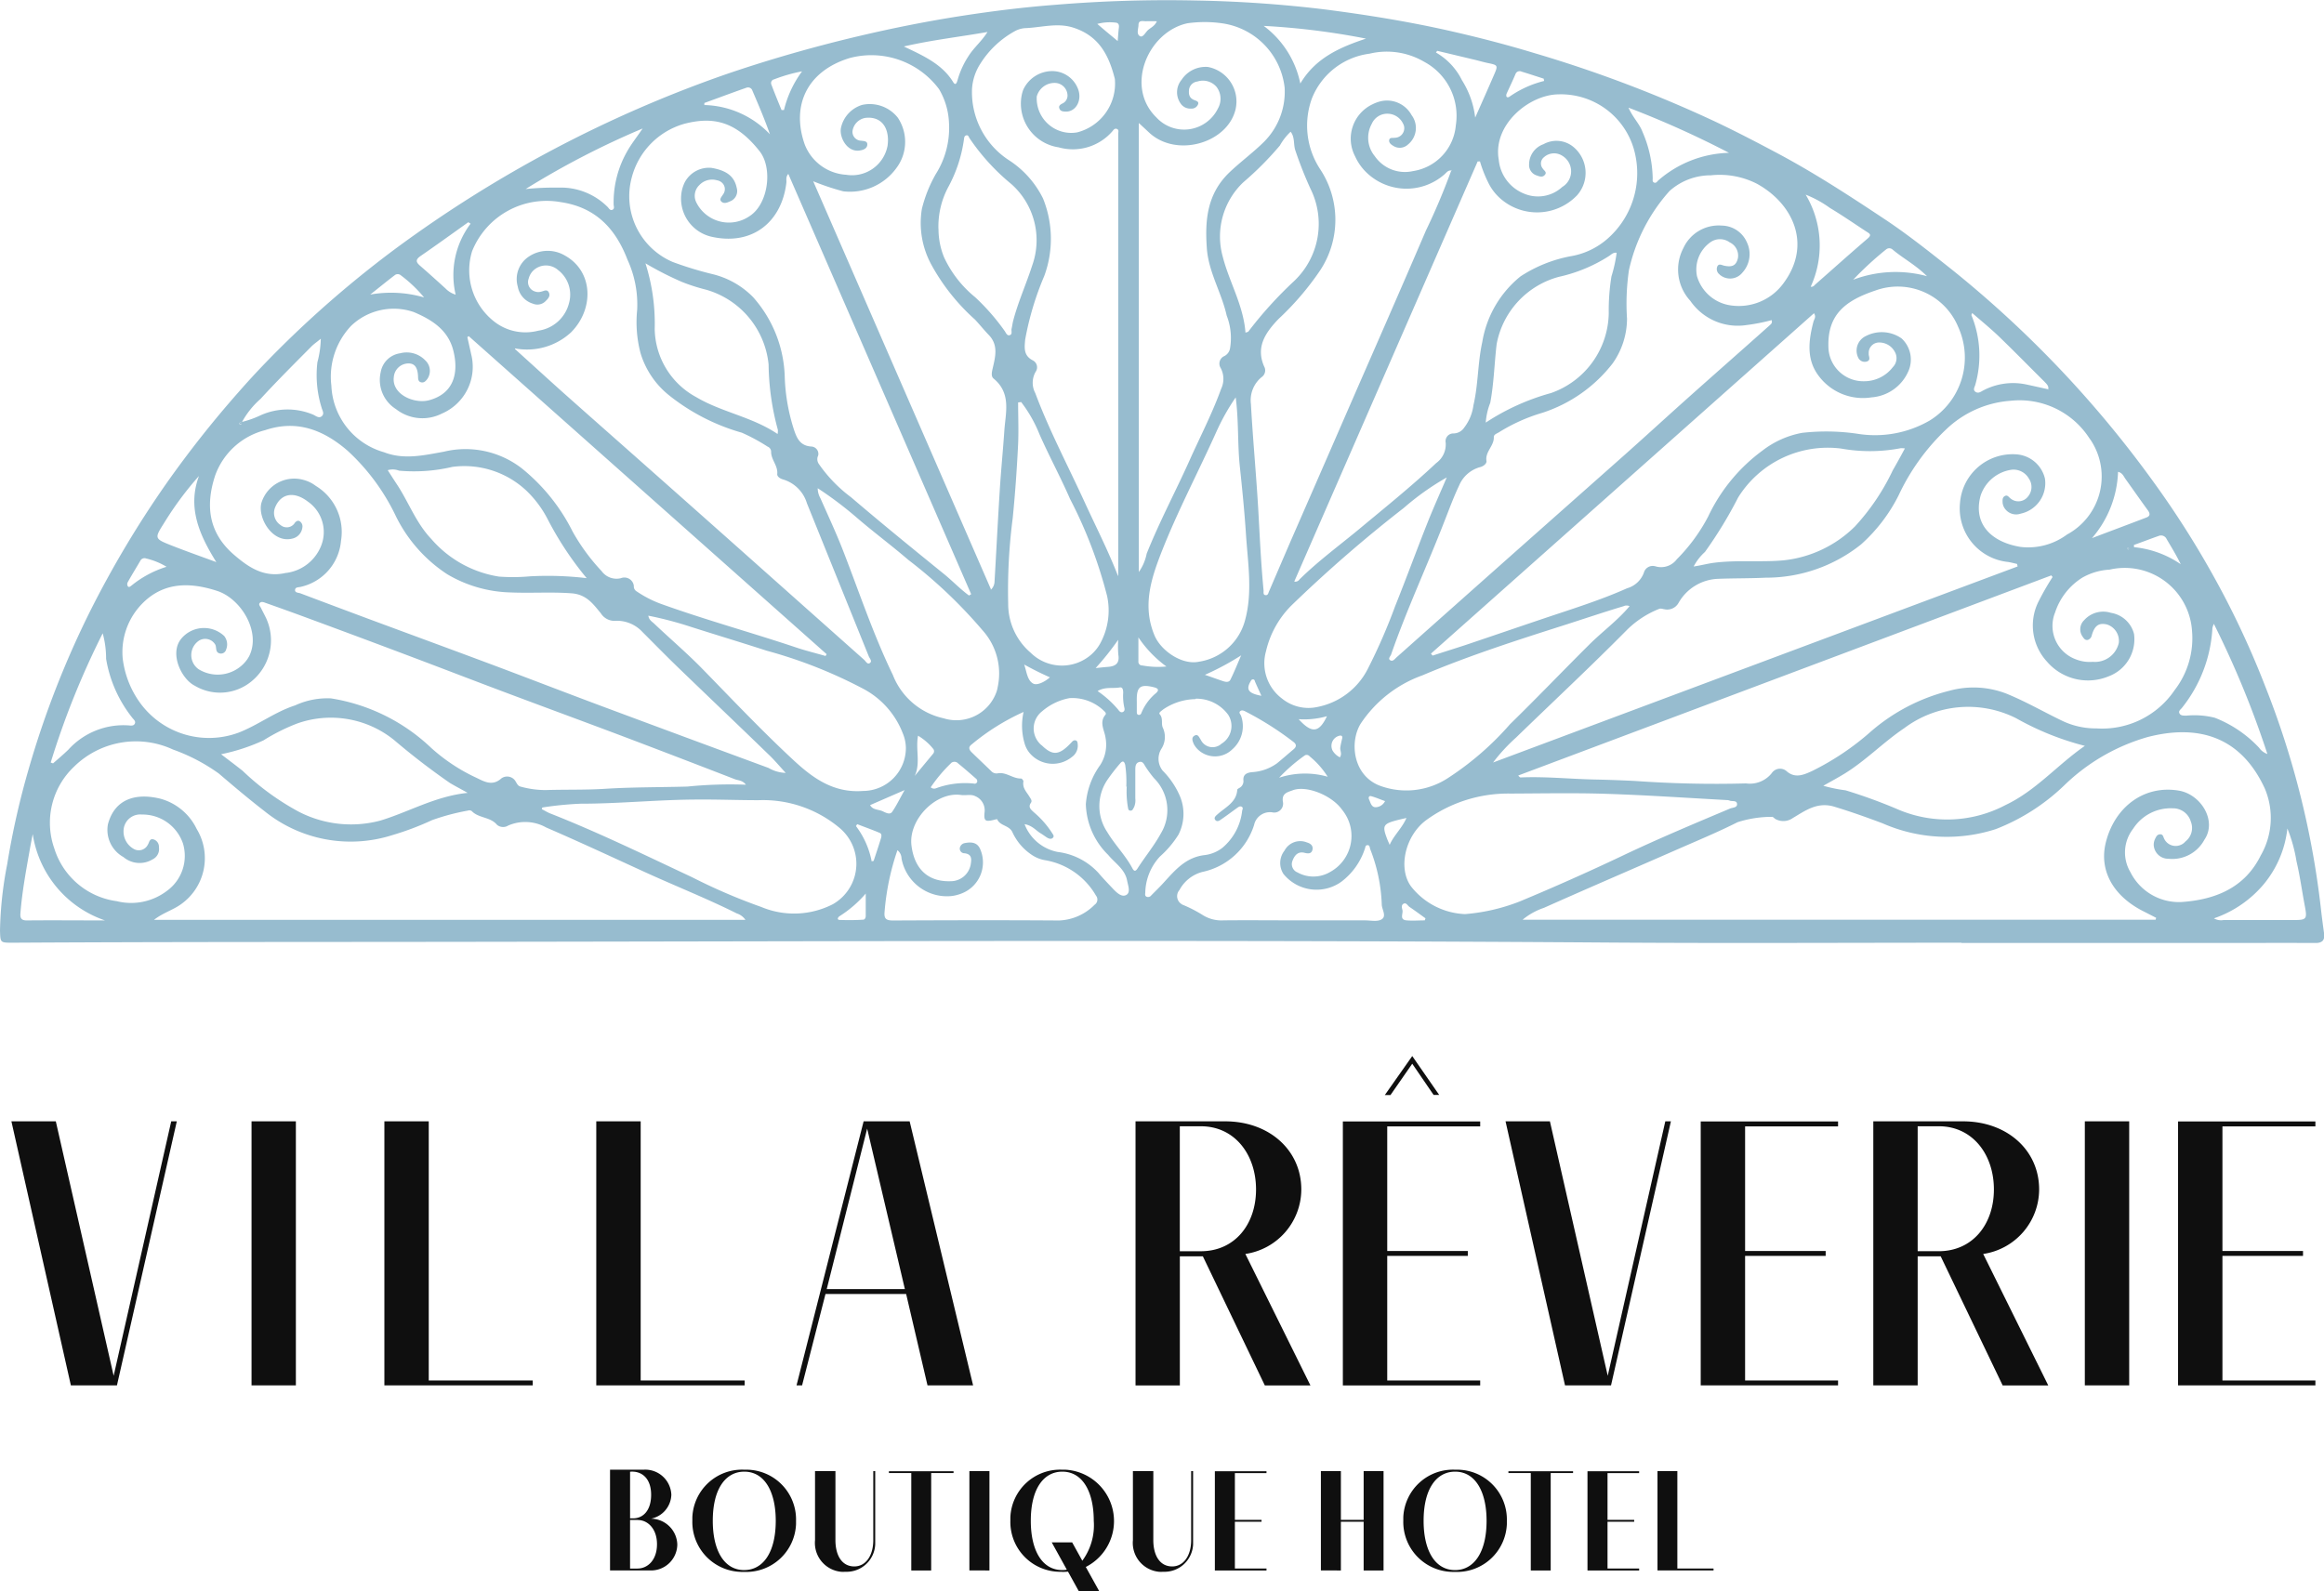 <svg xmlns="http://www.w3.org/2000/svg" xmlns:xlink="http://www.w3.org/1999/xlink" width="240" height="164.392" viewBox="0 0 240 164.392"><defs><clipPath id="clip-path"><rect id="Rettangolo_6229" data-name="Rettangolo 6229" width="240" height="97.41" transform="translate(0 0)" fill="none"></rect></clipPath></defs><g id="logo_grande_header" data-name="logo grande header" transform="translate(-203.595 -2675.166)"><g id="Raggruppa_16428" data-name="Raggruppa 16428" transform="translate(0 20)"><g id="Raggruppa_3" data-name="Raggruppa 3" transform="translate(203.595 2655.166)" clip-path="url(#clip-path)"><path id="Tracciato_75635" data-name="Tracciato 75635" d="M211.875,105.708c-11.957,0-23.928.067-35.886-.013-39-.282-78-.134-117-.081-16.116.027-32.246,0-48.362.094-1.293,0-1.265,0-1.307-1.236a38.9,38.9,0,0,1,.745-6.877,82.862,82.862,0,0,1,2.248-9.94A96.285,96.285,0,0,1,18.608,71.5a106.016,106.016,0,0,1,7.854-13.177,109.839,109.839,0,0,1,7.5-9.5c1.77-2.028,3.653-3.962,5.592-5.83a110.624,110.624,0,0,1,10.693-9.04A128.7,128.7,0,0,1,84.182,16.035c3.99-1.37,8.037-2.552,12.14-3.573,4.131-1.021,8.29-1.88,12.491-2.525,3.147-.484,6.309-.873,9.484-1.115a139.772,139.772,0,0,1,14.627-.443,128.607,128.607,0,0,1,13.264.927c4.173.537,8.3,1.2,12.407,2.109,3.063.685,6.112,1.464,9.119,2.377a132.666,132.666,0,0,1,18.814,7.132c2.29,1.088,4.524,2.257,6.758,3.452,3.7,2,7.194,4.285,10.679,6.6,2.445,1.625,4.721,3.452,7.011,5.265a112.7,112.7,0,0,1,20.64,21.733A95.749,95.749,0,0,1,238,68a90.986,90.986,0,0,1,5.269,11.27,89.551,89.551,0,0,1,5.719,22.808c.1.887.211,1.76.337,2.646.1.752-.183,1.034-1.012,1.021-3.316-.04-6.632,0-9.962,0H211.889Zm8.978-57.154a.188.188,0,0,0,.028.054h.042l-.084-.054c.084-.363-.169-.564-.379-.792-1.574-1.558-3.119-3.143-4.721-4.688-.871-.833-1.813-1.6-2.754-2.418-.042.148-.1.215-.07.242a10.994,10.994,0,0,1,.407,7.132c-.056.255-.3.551,0,.766s.562-.013.8-.134a6.6,6.6,0,0,1,4.468-.618c.759.161,1.518.336,2.276.5M34.3,51.912a9.918,9.918,0,0,0,1.925-.685,6.791,6.791,0,0,1,5.466-.054c.267.134.59.4.871.134s.042-.578-.028-.86a11.319,11.319,0,0,1-.436-4.7,10.168,10.168,0,0,0,.351-2.431c-.393.336-.731.551-1,.833-1.756,1.773-3.527,3.533-5.213,5.373A8.849,8.849,0,0,0,34.3,51.939c-.112,0-.239,0-.267.148a.166.166,0,0,0,.1.094c.141-.027.155-.134.155-.242m124.9-26c-.351-.04-.506.242-.717.416A5.942,5.942,0,0,1,150.291,26a5.432,5.432,0,0,1-1.026-1.518,3.93,3.93,0,0,1,1.8-5.386,4.051,4.051,0,0,1,.8-.3,2.891,2.891,0,0,1,3.232,1.424,2.2,2.2,0,0,1-.379,3.036,1.234,1.234,0,0,1-1.517.134c-.211-.121-.464-.309-.422-.591.056-.309.351-.2.576-.242a.989.989,0,0,0,.984-1.021.959.959,0,0,0-.126-.443,1.79,1.79,0,0,0-1.588-1.021,1.739,1.739,0,0,0-1.644,1.048,2.983,2.983,0,0,0,.309,3.331A3.78,3.78,0,0,0,155.237,26a5.234,5.234,0,0,0,4.426-4.728,6.327,6.327,0,0,0-3.274-6.568,7.631,7.631,0,0,0-5.634-.833,7.421,7.421,0,0,0-5.943,4.594,8.2,8.2,0,0,0,.829,7.321,9.475,9.475,0,0,1,.014,10.464,29.255,29.255,0,0,1-4.3,5.024c-1.405,1.464-2.4,2.969-1.433,5.024a.833.833,0,0,1-.309.981,3.081,3.081,0,0,0-1.11,2.78c.2,3.64.548,7.28.759,10.92.155,2.78.281,5.561.548,8.341.014.175-.07.457.2.484s.281-.215.365-.39c.731-1.706,1.461-3.4,2.192-5.1q2.951-6.75,5.887-13.5c2.712-6.219,5.452-12.438,8.121-18.671a66.812,66.812,0,0,0,2.613-6.192.074.074,0,0,0,.056-.027v-.054l-.07.081m72.755,77.383.056-.2c-.478-.242-.969-.5-1.447-.739-3.077-1.612-4.468-4.245-3.737-7.092.927-3.64,3.962-5.91,7.531-5.306,2.29.39,3.962,3.13,2.642,5.064a3.767,3.767,0,0,1-3.723,1.975,1.5,1.5,0,0,1-1.517-1.451,1.444,1.444,0,0,1,.155-.631c.1-.188.183-.416.478-.443.337-.027.337.242.436.43a1.312,1.312,0,0,0,1.7.672,1.233,1.233,0,0,0,.506-.363,1.765,1.765,0,0,0,.562-2.042,1.911,1.911,0,0,0-1.869-1.384,4.617,4.617,0,0,0-4.1,2.122,3.98,3.98,0,0,0-.281,4.459,5.6,5.6,0,0,0,5.283,3.1c3.513-.242,6.534-1.478,8.178-4.8a7.775,7.775,0,0,0,.422-6.931c-2.361-5.118-6.562-6.73-12.07-5.319a20.408,20.408,0,0,0-8.641,5,21.262,21.262,0,0,1-7.053,4.513,16.443,16.443,0,0,1-11.7-.591c-1.644-.618-3.3-1.209-4.988-1.719-1.756-.537-3.007.416-4.285,1.169a1.694,1.694,0,0,1-1.742.134c-.155-.067-.3-.282-.422-.255a11.663,11.663,0,0,0-3.541.551c-1.967.994-4.033,1.854-6.056,2.74-4.651,2.042-9.316,4.043-13.952,6.112a6.833,6.833,0,0,0-2.192,1.222h65.364ZM86.3,103.344a1.714,1.714,0,0,0-.885-.658c-3.147-1.572-6.421-2.861-9.611-4.325-3.344-1.531-6.688-3.089-10.074-4.553a4.411,4.411,0,0,0-3.934-.2.985.985,0,0,1-1.152-.081c-.688-.833-1.911-.672-2.613-1.424a.465.465,0,0,0-.407-.04,23.17,23.17,0,0,0-3.681.981A29.807,29.807,0,0,1,49.814,94.6a14.146,14.146,0,0,1-13.166-2.472c-1.616-1.249-3.175-2.566-4.735-3.9a19.1,19.1,0,0,0-4.721-2.472,9.1,9.1,0,0,0-10.229,1.773,7.973,7.973,0,0,0-2.037,8.435,7.844,7.844,0,0,0,6.449,5.453,6.1,6.1,0,0,0,5.143-1.034,4.464,4.464,0,0,0,1.7-4.916,4.413,4.413,0,0,0-4.257-3,1.72,1.72,0,0,0-1.841,1.33,2.064,2.064,0,0,0,1,2.216,1.04,1.04,0,0,0,1.405-.322c.028-.04.042-.081.07-.121.155-.242.155-.672.618-.524a.8.8,0,0,1,.52.806,1.176,1.176,0,0,1-.66,1.249,2.586,2.586,0,0,1-3.007-.242,3.206,3.206,0,0,1-1.6-3.385c.717-2.7,2.979-3.237,5.4-2.646a5.868,5.868,0,0,1,3.766,3.13,5.826,5.826,0,0,1-1.7,7.831c-.815.564-1.8.846-2.712,1.558H86.318Zm135.013-35.38-.155-.2L166.112,88.434c.126.175.211.215.281.2,2.529-.107,5.058.161,7.573.215,1.391.027,2.782.081,4.173.148,3.822.269,7.658.363,11.493.255a2.884,2.884,0,0,0,2.656-1.061,1.035,1.035,0,0,1,1.391-.309c.028.013.056.04.084.054.9.846,1.813.43,2.627.067a27.447,27.447,0,0,0,6.182-4.151,19.58,19.58,0,0,1,8.037-4.164,9.4,9.4,0,0,1,5.859.269c2,.806,3.822,1.867,5.747,2.794a8.013,8.013,0,0,0,3.611.819,9.028,9.028,0,0,0,8.065-3.949,8.769,8.769,0,0,0,1.8-6.125,6.962,6.962,0,0,0-8.515-6.327,6.4,6.4,0,0,0-2.8.819,6.692,6.692,0,0,0-2.824,3.6,3.683,3.683,0,0,0,2.15,4.849,3.852,3.852,0,0,0,1.742.255,2.522,2.522,0,0,0,2.684-1.948,1.778,1.778,0,0,0-1.208-1.907c-.843-.2-1.279.094-1.574,1.088a.63.63,0,0,1-.407.5c-.281.067-.422-.148-.548-.336a1.3,1.3,0,0,1,.155-1.692,2.635,2.635,0,0,1,2.768-.766,2.935,2.935,0,0,1,2.389,2.189,4.084,4.084,0,0,1-2.613,4.365,5.576,5.576,0,0,1-6.393-1.531,5.5,5.5,0,0,1-.871-6.165,27.385,27.385,0,0,1,1.461-2.552m-3.611-1.115-.056-.242c-.3-.067-.6-.148-.9-.2a5.561,5.561,0,0,1-4.988-6.112,5.446,5.446,0,0,1,5.789-5.01h0a3.254,3.254,0,0,1,2.979,2.5,3.214,3.214,0,0,1-2.5,3.627,1.427,1.427,0,0,1-1.8-.819,2.072,2.072,0,0,1-.07-.282c0-.242-.056-.537.2-.7.309-.2.45.134.646.255a1.248,1.248,0,0,0,1.714-.148c.014-.027.042-.04.056-.067a1.537,1.537,0,0,0,.084-1.881,1.823,1.823,0,0,0-1.728-.9,3.954,3.954,0,0,0-3.246,2.686c-.8,2.942,1.124,4.8,4.117,5.292a6.719,6.719,0,0,0,4.805-1.276,6.811,6.811,0,0,0,2.6-9.523,4.385,4.385,0,0,0-.281-.416,8.582,8.582,0,0,0-8.121-3.882,10.714,10.714,0,0,0-6.7,2.982,22.408,22.408,0,0,0-4.876,6.77,17.047,17.047,0,0,1-3.892,5.091A15.7,15.7,0,0,1,191.656,68c-1.658.081-3.3.054-4.96.121a4.9,4.9,0,0,0-4.033,2.485,1.34,1.34,0,0,1-1.447.658c-.2-.027-.393-.121-.59-.027a9.939,9.939,0,0,0-3.232,2.1c-3.752,3.8-7.672,7.455-11.508,11.176a18.321,18.321,0,0,0-2.375,2.579l54.179-20.256M90.5,88.206c-.688-.739-1.236-1.41-1.869-2-3.091-3-6.21-5.964-9.3-8.946-1.251-1.209-2.459-2.445-3.681-3.667a3.591,3.591,0,0,0-2.67-1.142,1.67,1.67,0,0,1-1.616-.779c-.773-.927-1.461-1.934-2.993-2.055-2.136-.161-4.243,0-6.365-.094A13.443,13.443,0,0,1,55.5,67.641a15.131,15.131,0,0,1-5.4-6.206,22.022,22.022,0,0,0-4.89-6.555c-2.473-2.136-5.227-3.224-8.5-2.122a7.409,7.409,0,0,0-5.171,4.688c-1.04,3.157-.66,5.977,2,8.234,1.447,1.236,3.035,2.337,5.241,1.84a4.492,4.492,0,0,0,3.7-2.807,3.834,3.834,0,0,0-1.377-4.58c-1.475-1.128-2.824-.792-3.386.645a1.5,1.5,0,0,0,.576,1.786.986.986,0,0,0,1.349-.067.6.6,0,0,0,.112-.148c.126-.161.323-.309.52-.175a.635.635,0,0,1,.267.672,1.326,1.326,0,0,1-1.026,1.115c-2.051.524-3.611-2.136-3.2-3.68a3.542,3.542,0,0,1,4.314-2.391,3.657,3.657,0,0,1,1.307.631,5.566,5.566,0,0,1,2.6,5.668,5.341,5.341,0,0,1-4.145,4.755c-.225.067-.6,0-.6.349,0,.269.351.255.548.322,2.346.887,4.707,1.773,7.053,2.646,4.271,1.585,8.557,3.157,12.828,4.755,3.976,1.491,7.925,3.022,11.9,4.5Q80.4,84.6,88.692,87.655a3.7,3.7,0,0,0,1.8.51M192.274,41.395a18.882,18.882,0,0,1-2.6.51,5.942,5.942,0,0,1-5.8-2.512,4.761,4.761,0,0,1-.717-5.427,4.007,4.007,0,0,1,3.976-2.337,2.869,2.869,0,0,1,2.585,1.719,2.824,2.824,0,0,1-.464,3.143,1.626,1.626,0,0,1-2.22.3.725.725,0,0,1-.155-.134.683.683,0,0,1-.2-.833c.169-.3.45-.107.7-.054.857.188,1.251-.04,1.419-.792a1.514,1.514,0,0,0-.843-1.612,1.705,1.705,0,0,0-2.023,0,3.45,3.45,0,0,0-1.363,3.492,4.245,4.245,0,0,0,3.218,2.969,5.71,5.71,0,0,0,5.8-2.364c2.838-3.936.885-8.126-2.852-10.168a8.464,8.464,0,0,0-4.735-.86,6.351,6.351,0,0,0-4.271,1.625,18.117,18.117,0,0,0-4.187,8.167,23.869,23.869,0,0,0-.2,5.01,8.014,8.014,0,0,1-1.489,4.634,15.037,15.037,0,0,1-7.264,5.1,18.044,18.044,0,0,0-4.482,2.015c-.211.134-.534.215-.52.51.028.9-.913,1.491-.759,2.445.042.282-.323.551-.632.631a3.288,3.288,0,0,0-2.192,1.907c-.576,1.209-1.04,2.485-1.532,3.734-1.784,4.594-3.878,9.08-5.494,13.728-.07.188-.351.43-.084.591s.464-.134.646-.3q6.133-5.46,12.266-10.907L177,55.4c2.192-1.948,4.356-3.936,6.534-5.883,2.824-2.525,5.676-5.024,8.5-7.549.126-.134.337-.228.253-.537M86.388,89.442c-.351-.524-.815-.484-1.166-.618Q79.763,86.708,74.3,84.633c-4.047-1.531-8.107-3.022-12.154-4.54-3.274-1.222-6.534-2.485-9.807-3.721Q46.632,74.216,40.892,72.1c-1.377-.51-2.768-1.007-4.159-1.5-.183-.067-.407-.161-.576,0s.028.363.112.524c.169.349.365.7.534,1.061a5.465,5.465,0,0,1-1.532,6.541,5.106,5.106,0,0,1-5.845.43c-1.363-.685-2.642-3.318-1.391-4.849a3.048,3.048,0,0,1,4.145-.524c.1.067.183.148.281.228a1.392,1.392,0,0,1,.211,1.41.55.55,0,0,1-.59.416c-.576-.081-.365-.618-.534-.927a1.212,1.212,0,0,0-1.616-.443.044.044,0,0,0-.028.013A1.8,1.8,0,0,0,29.4,77.03a1.844,1.844,0,0,0,.436.43A3.746,3.746,0,0,0,34.878,76.4l.169-.282c1.265-2.512-.843-5.964-3.316-6.756-2.979-.967-5.831-.913-8.079,1.706a7.151,7.151,0,0,0-1.658,5.292,9.8,9.8,0,0,0,1.742,4.5A8.793,8.793,0,0,0,33.979,84c2.023-.792,3.737-2.136,5.817-2.807a7.936,7.936,0,0,1,3.7-.725,19.4,19.4,0,0,1,10.355,5.118A18.639,18.639,0,0,0,58.5,88.663c.745.349,1.644.94,2.6.067a1.019,1.019,0,0,1,1.391.2.992.992,0,0,1,.1.161c.141.215.211.43.52.5a9.7,9.7,0,0,0,2.557.349c2.065-.067,4.117,0,6.182-.134,2.81-.175,5.634-.148,8.459-.228a44.2,44.2,0,0,1,6.112-.188m70.675-13.54.169.2c1.11-.363,2.234-.712,3.344-1.075,2.712-.913,5.41-1.84,8.121-2.754,2.908-.981,5.831-1.88,8.627-3.13a2.6,2.6,0,0,0,1.728-1.612.943.943,0,0,1,1.166-.658.27.27,0,0,1,.1.027,2.033,2.033,0,0,0,2.136-.752,18.179,18.179,0,0,0,3.246-4.433,17.927,17.927,0,0,1,5.62-6.81,9.516,9.516,0,0,1,4.061-1.813,22.134,22.134,0,0,1,5.733.094,11.27,11.27,0,0,0,7.433-1.357,7.631,7.631,0,0,0,2.965-9.671,6.755,6.755,0,0,0-8.543-3.774c-3.077,1.034-4.96,2.458-4.862,5.816a3.606,3.606,0,0,0,3.653,3.56,3.732,3.732,0,0,0,3.007-1.464,1.315,1.315,0,0,0,.2-1.572,1.815,1.815,0,0,0-1.616-.967,1.069,1.069,0,0,0-1.082,1.088v.148c.028.255.211.591-.183.725a.734.734,0,0,1-.885-.363,1.66,1.66,0,0,1,.787-2.27h0a3.56,3.56,0,0,1,3.681.255,2.981,2.981,0,0,1,.66,3.465,4.507,4.507,0,0,1-3.766,2.619,5.7,5.7,0,0,1-5.438-2.189c-1.321-1.719-1.068-3.68-.562-5.628.07-.255.309-.484.056-.873L157.105,75.835M62.5,44.377c1.6,1.451,3.19,2.9,4.791,4.339,2.487,2.216,4.988,4.419,7.489,6.635q5.691,5.037,11.381,10.1,6.2,5.521,12.393,11.028c.183.161.337.524.6.336s-.014-.457-.112-.685q-3.2-7.918-6.393-15.823a3.667,3.667,0,0,0-2.473-2.458c-.3-.081-.618-.3-.59-.564.084-.86-.646-1.478-.632-2.3a.569.569,0,0,0-.365-.524,19.234,19.234,0,0,0-2.656-1.437A21.377,21.377,0,0,1,78.463,49.2a8.831,8.831,0,0,1-2.993-4.392,12.558,12.558,0,0,1-.351-4.459,11.073,11.073,0,0,0-1-5.2c-1.222-3.2-3.288-5.427-6.927-5.95a8.29,8.29,0,0,0-9.119,5.077,6.715,6.715,0,0,0,2.318,7.294,5.232,5.232,0,0,0,4.524.913,3.811,3.811,0,0,0,3.175-2.874,3.2,3.2,0,0,0-1.152-3.4,1.888,1.888,0,0,0-2.6.121,1.781,1.781,0,0,0-.422.779,1.01,1.01,0,0,0,.618,1.316,1.052,1.052,0,0,0,.674.027c.281-.054.576-.282.773.054.211.363-.042.658-.281.887a1.186,1.186,0,0,1-1.349.3,2.239,2.239,0,0,1-1.56-1.76,2.783,2.783,0,0,1,1.138-3.1,3.489,3.489,0,0,1,3.709-.121c2.979,1.639,3.049,5.547.646,7.952a6.692,6.692,0,0,1-5.775,1.652m99.634-19.315h-.225l-18.94,43.4a.519.519,0,0,0,.548-.228c1.869-1.84,3.976-3.4,6-5.064,2.74-2.283,5.522-4.513,8.121-6.958a2.357,2.357,0,0,0,.969-2.1.8.8,0,0,1,.646-.94,1.111,1.111,0,0,1,.211-.013,1.337,1.337,0,0,0,1.054-.6,4.784,4.784,0,0,0,.955-2.31c.506-2.149.436-4.379.913-6.528a11.007,11.007,0,0,1,3.948-6.783,14.263,14.263,0,0,1,5.171-2.082,7.682,7.682,0,0,0,3.85-1.84,9.006,9.006,0,0,0,2.866-8.462,7.845,7.845,0,0,0-7.967-6.421c-3.007.027-6.8,3.116-6.168,6.743a4.188,4.188,0,0,0,2.6,3.506,3.7,3.7,0,0,0,3.962-.685,1.876,1.876,0,0,0,.59-2.66,1.916,1.916,0,0,0-.618-.578,1.557,1.557,0,0,0-1.855.161.826.826,0,0,0-.112,1.2v.013c.155.2.436.363.183.631-.225.255-.52.161-.8.054a1.122,1.122,0,0,1-.815-1.155,2.22,2.22,0,0,1,1.489-2.082,2.747,2.747,0,0,1,3.035.242,3.485,3.485,0,0,1,.407,5.064l-.028.027a5.726,5.726,0,0,1-7.868.282,5.254,5.254,0,0,1-1.166-1.478,13.278,13.278,0,0,1-.955-2.4m-50.512,44.3a1.182,1.182,0,0,0,.393-.833c.183-3.116.337-6.233.534-9.349.126-2.082.337-4.164.478-6.246.126-1.881.745-3.868-1.11-5.4-.281-.228-.183-.672-.084-1.088.267-1.169.6-2.377-.422-3.425-.492-.51-.927-1.061-1.419-1.585a21.319,21.319,0,0,1-4.51-5.682,9,9,0,0,1-.969-5.749,13.955,13.955,0,0,1,1.433-3.586,8.938,8.938,0,0,0,1.363-5.359,7.4,7.4,0,0,0-1.026-3.425,8.707,8.707,0,0,0-9.259-3.2c-4.4,1.357-6.014,4.93-4.609,8.919a4.912,4.912,0,0,0,4.285,3.13,3.733,3.733,0,0,0,4.271-3.009,4.968,4.968,0,0,0,.042-.645c-.042-1.558-.955-2.4-2.375-2.216a1.611,1.611,0,0,0-1.293,1.384.92.92,0,0,0,.885.967c.3.04.66.027.646.4s-.337.537-.717.6c-1.349.269-2.206-1.357-2-2.337a3.181,3.181,0,0,1,2.192-2.364,3.686,3.686,0,0,1,3.681,1.33,4.5,4.5,0,0,1-.155,5.2,5.911,5.911,0,0,1-5.48,2.4A24.821,24.821,0,0,1,93.3,27.049l18.35,42.137M90.73,26.284c-.3.349-.169.645-.2.9-.464,4.043-3.485,6.541-7.714,5.6a4.038,4.038,0,0,1-3.049-4.9,4.17,4.17,0,0,1,.253-.7,2.829,2.829,0,0,1,2.768-1.518c1.6.269,2.375.9,2.613,2.069a1.133,1.133,0,0,1-.674,1.384c-.3.134-.632.282-.9.04s.014-.5.155-.739a.9.9,0,0,0-.2-1.3,1.022,1.022,0,0,0-.436-.175,1.814,1.814,0,0,0-1.827.524,1.522,1.522,0,0,0-.281,1.786,3.756,3.756,0,0,0,4.89,1.733,4.009,4.009,0,0,0,.618-.349c1.925-1.249,2.4-4.956,1.012-6.7-2.445-3.1-4.805-3.6-7.784-2.821a7.814,7.814,0,0,0-5.41,5.534A7.385,7.385,0,0,0,78.8,35.391a36.722,36.722,0,0,0,4.145,1.263,8.76,8.76,0,0,1,4.145,2.364,12.935,12.935,0,0,1,3.274,8.341,19.78,19.78,0,0,0,.969,5.413c.281.819.618,1.6,1.756,1.679a.764.764,0,0,1,.745.779.59.59,0,0,1-.07.269.867.867,0,0,0,.126.766,14.772,14.772,0,0,0,3.316,3.425c3.161,2.7,6.393,5.333,9.625,7.952.871.712,1.644,1.531,2.557,2.2l.225-.134-18.9-43.453M57.767,43.034l-.183.107c.126.591.267,1.182.393,1.773a5.254,5.254,0,0,1-3.035,6.138,4.425,4.425,0,0,1-4.735-.47,3.556,3.556,0,0,1-1.574-3.8,2.375,2.375,0,0,1,2-1.961,2.659,2.659,0,0,1,2.613.739,1.474,1.474,0,0,1,.2,1.921c-.155.2-.337.416-.646.336s-.3-.363-.309-.618c-.042-.94-.365-1.357-1.04-1.33a1.527,1.527,0,0,0-1.461,1.4c-.239,1.813,2.136,2.807,3.639,2.4,2.515-.672,3.091-2.754,2.515-5.091-.52-2.136-2.164-3.2-4.089-4.016a6.365,6.365,0,0,0-6.477,1.424,7.643,7.643,0,0,0-2.037,6.179,7.477,7.477,0,0,0,5.438,6.877c2.065.806,4.131.309,6.168-.054a9.481,9.481,0,0,1,8.093,1.746,19.661,19.661,0,0,1,5.213,6.5,20.668,20.668,0,0,0,2.993,4.083,1.9,1.9,0,0,0,1.981.739.988.988,0,0,1,1.279.524.856.856,0,0,1,.07.376.6.6,0,0,0,.309.47,11.582,11.582,0,0,0,2.445,1.263c4.623,1.666,9.372,2.968,14.023,4.527,1,.336,2.009.578,3.021.873l.112-.188L57.739,43.06M124.8,67.816V22.147c0-.175.1-.43-.155-.51s-.351.148-.478.282a5.4,5.4,0,0,1-5.522,1.625,4.565,4.565,0,0,1-3.836-5.265,3.8,3.8,0,0,1,.183-.685,3.3,3.3,0,0,1,2.824-1.921,2.854,2.854,0,0,1,2.8,1.76c.52,1.209-.183,2.5-1.307,2.418-.239-.013-.478-.04-.576-.3-.126-.269.07-.416.281-.524a.9.9,0,0,0,.548-.873,1.325,1.325,0,0,0-1.349-1.263,1.9,1.9,0,0,0-1.827,1.4A3.566,3.566,0,0,0,120.559,22a5.2,5.2,0,0,0,3.892-5.521c-.618-2.458-1.644-4.459-4.314-5.306-1.616-.51-3.218-.027-4.833.054a2.555,2.555,0,0,0-1.166.309,9.745,9.745,0,0,0-3.569,3.358,5.406,5.406,0,0,0-.871,2.673,8.381,8.381,0,0,0,3.878,7.347,9.95,9.95,0,0,1,3.456,3.909,11.119,11.119,0,0,1,.126,8.019,30.73,30.73,0,0,0-1.967,6.555c-.07.819-.2,1.639.773,2.149a.8.8,0,0,1,.351,1.115c0,.027-.028.04-.042.067a2.275,2.275,0,0,0-.042,2.2c1.447,3.868,3.386,7.522,5.1,11.27,1.152,2.512,2.417,4.983,3.428,7.576m2.15-.336a4.909,4.909,0,0,0,.829-1.921c1.307-3.277,2.979-6.407,4.426-9.631,1.1-2.458,2.346-4.849,3.26-7.388a2.379,2.379,0,0,0-.056-2.176.849.849,0,0,1,.323-1.182l.084-.04a1.1,1.1,0,0,0,.576-.819A6.379,6.379,0,0,0,136,40.925c-.52-2.364-1.883-4.5-2.051-6.971-.2-2.874.014-5.588,2.332-7.818,1.152-1.1,2.445-2.042,3.583-3.17a7.322,7.322,0,0,0,2.122-5.574,7.566,7.566,0,0,0-6.477-6.662,12.706,12.706,0,0,0-3.569,0c-4.075.887-6.477,6.541-3.2,9.725a3.889,3.889,0,0,0,6.365-.94,2.02,2.02,0,0,0-.155-2.216,1.858,1.858,0,0,0-1.981-.551.977.977,0,0,0-.857.833c-.042.43-.014.833.492,1.061.211.094.59.148.422.5a.706.706,0,0,1-.7.4,1.2,1.2,0,0,1-1.1-.551,2.007,2.007,0,0,1,.112-2.418,2.972,2.972,0,0,1,2.726-1.33,3.625,3.625,0,0,1,2.866,4.312.117.117,0,0,1-.014.067c-.829,3.506-6.168,5.064-8.992,2.337-.3-.282-.59-.551-1-.927V67.453Zm33.722,35.313a19.742,19.742,0,0,0,5.62-1.3q5.374-2.236,10.65-4.742c3.639-1.733,7.363-3.291,11.086-4.862.267-.107.759-.081.717-.484s-.534-.215-.8-.349a.829.829,0,0,0-.253-.04c-4.145-.228-8.276-.51-12.421-.645-3.3-.107-6.618-.04-9.92-.027a14.38,14.38,0,0,0-8.683,2.727c-2.192,1.6-2.965,4.983-1.588,6.864a7.461,7.461,0,0,0,5.606,2.861M65.326,91.739l-.056.175c.309.148.59.336.913.457,4.974,1.961,9.765,4.3,14.6,6.568a59.606,59.606,0,0,0,7.152,3.076,8.782,8.782,0,0,0,7.391-.282A4.809,4.809,0,0,0,97,94.962a4.958,4.958,0,0,0-.885-1.034,12.313,12.313,0,0,0-8.473-2.942c-2.051,0-4.117-.081-6.168-.067-4.075,0-8.121.43-12.2.43a34.806,34.806,0,0,0-3.934.39M177.605,70.946a.713.713,0,0,0-.618,0c-2,.6-3.962,1.263-5.929,1.894-5.016,1.6-10.018,3.2-14.852,5.252a12.844,12.844,0,0,0-6.365,4.983c-1.152,1.867-.829,5.239,1.855,6.367a7.845,7.845,0,0,0,7.208-.779,30.559,30.559,0,0,0,6.351-5.521c2.768-2.7,5.438-5.494,8.178-8.22,1.363-1.357,2.937-2.5,4.173-3.976m-101.334.967c.056.457.393.631.632.86,1.672,1.585,3.428,3.076,5.03,4.728,3.091,3.17,6.126,6.38,9.386,9.4,1.953,1.8,4.075,3.358,7.124,3.13a4.438,4.438,0,0,0,4.426-4.446,4.035,4.035,0,0,0-.323-1.518,8.766,8.766,0,0,0-3.962-4.527,48.683,48.683,0,0,0-10.1-4c-2.613-.846-5.241-1.639-7.854-2.472a36.934,36.934,0,0,0-4.356-1.142M224.619,85.372a28.987,28.987,0,0,1-7.082-2.848,11.008,11.008,0,0,0-11.564,1.021c-2.136,1.437-3.92,3.3-6.126,4.674-.7.43-1.447.833-2.234,1.276a15.226,15.226,0,0,0,2.3.47,54.349,54.349,0,0,1,5.536,2.028,12.907,12.907,0,0,0,10.988-.51c3.147-1.491,5.353-4.151,8.192-6.112M158.721,57.648a27.132,27.132,0,0,0-4.426,3.143,141.61,141.61,0,0,0-11.479,9.953,9.775,9.775,0,0,0-2.754,4.849,4.559,4.559,0,0,0,1.644,4.889,4.336,4.336,0,0,0,3.667.873,7.436,7.436,0,0,0,5.241-4.016,59.033,59.033,0,0,0,2.782-6.394c1.138-2.834,2.178-5.682,3.3-8.516.632-1.6,1.349-3.183,2.023-4.768M93.765,58.749a2.134,2.134,0,0,0,.281,1.048c.8,1.813,1.644,3.613,2.361,5.467,1.658,4.271,3.105,8.623,5.114,12.774a7.3,7.3,0,0,0,5.241,4.486,4.394,4.394,0,0,0,5.466-2.727,2.873,2.873,0,0,0,.126-.5,6.667,6.667,0,0,0-1.574-5.87,49.836,49.836,0,0,0-7.658-7.267c-1.686-1.451-3.471-2.78-5.157-4.218a38.121,38.121,0,0,0-4.2-3.183m43.178-9.4a22.57,22.57,0,0,0-1.967,3.479c-1.9,4.245-4.089,8.355-5.775,12.693-1.068,2.754-1.883,5.48-.66,8.422.66,1.6,2.866,3.1,4.595,2.727a5.831,5.831,0,0,0,4.735-4.191c.829-2.928.323-5.924.126-8.892-.155-2.391-.393-4.768-.646-7.146-.239-2.31-.1-4.621-.422-7.106m-22.13.51-.337.04c0,1.518.07,3.049-.014,4.567-.126,2.472-.3,4.956-.548,7.415a58.059,58.059,0,0,0-.464,8.838,6.621,6.621,0,0,0,2.318,5.037,4.6,4.6,0,0,0,6.309.148,4.391,4.391,0,0,0,.843-1.048,7.1,7.1,0,0,0,.745-4.956,47.034,47.034,0,0,0-3.822-10.02c-.984-2.257-2.164-4.433-3.161-6.689a13.988,13.988,0,0,0-1.883-3.318M143.237,103.4H150.3c.576,0,1.279.161,1.7-.107.548-.336.014-1.021.014-1.558a17.223,17.223,0,0,0-1.194-5.7c-.056-.175-.042-.443-.323-.4-.2.027-.169.255-.239.4a6.982,6.982,0,0,1-2.431,3.385,4.4,4.4,0,0,1-5.957-.806,2.071,2.071,0,0,1,.1-2.418,1.837,1.837,0,0,1,2.318-.846c.365.107.646.322.576.725-.084.457-.45.443-.815.349-.717-.188-1.054.309-1.236.779a.923.923,0,0,0,.478,1.236.109.109,0,0,1,.056.027,3.389,3.389,0,0,0,3.316-.054,4.244,4.244,0,0,0,1.616-5.924,4.7,4.7,0,0,0-.379-.537c-1.068-1.491-3.7-2.525-5.086-1.988-.534.2-1.138.309-1.012,1.169a.92.92,0,0,1-.984,1.128,1.679,1.679,0,0,0-1.981,1.249v.013a7.139,7.139,0,0,1-5.353,4.876,3.772,3.772,0,0,0-2.361,1.867.957.957,0,0,0,.141,1.4,1.093,1.093,0,0,0,.351.188,13.945,13.945,0,0,1,1.841.954,3.636,3.636,0,0,0,2.206.591c2.529-.027,5.058,0,7.587,0M102,96.144a25.881,25.881,0,0,0-1.335,6.434c-.056.712.239.833.9.833,5.7-.027,11.409-.04,17.114,0a5.436,5.436,0,0,0,3.681-1.625.646.646,0,0,0,.155-.927.193.193,0,0,0-.028-.04,7.5,7.5,0,0,0-5.269-3.64,3.442,3.442,0,0,1-1.208-.457,5.623,5.623,0,0,1-2.15-2.458c-.351-.7-1.279-.618-1.56-1.316a1.385,1.385,0,0,0-.323.067c-.885.215-1.068.134-.984-.752a1.582,1.582,0,0,0-.955-1.692c-.436-.228-.984-.054-1.461-.121-2.571-.39-5.466,2.525-5.128,5.225.3,2.391,1.686,3.761,4.047,3.68a2.094,2.094,0,0,0,2.065-1.706c.084-.51.183-1.1-.66-1.182a.474.474,0,0,1-.464-.484v-.04a.625.625,0,0,1,.506-.524c.674-.134,1.293-.094,1.6.618a3.435,3.435,0,0,1-1.911,4.58,4.083,4.083,0,0,1-1.04.269A4.768,4.768,0,0,1,102.42,97a1.112,1.112,0,0,0-.436-.86m-69.832-9.9c.843.645,1.546,1.169,2.234,1.719a26.665,26.665,0,0,0,5.789,4.218,11.761,11.761,0,0,0,8.43.913c2.965-.9,5.662-2.512,9.007-2.861-.731-.416-1.293-.7-1.827-1.021a72.433,72.433,0,0,1-5.761-4.433,10.392,10.392,0,0,0-10.032-1.706,20.076,20.076,0,0,0-3.456,1.733,19.858,19.858,0,0,1-4.384,1.437M206.058,54.652a2.45,2.45,0,0,0-.45-.027,16.849,16.849,0,0,1-6.14.04,10.9,10.9,0,0,0-10.65,5.05,44.081,44.081,0,0,1-3.428,5.628,5.371,5.371,0,0,0-1.166,1.5c.731-.107,1.335-.269,1.953-.363,2.431-.336,4.876-.054,7.306-.269a12.3,12.3,0,0,0,7.4-3.506,23.065,23.065,0,0,0,3.906-5.8c.422-.725.815-1.451,1.25-2.257M49.364,56.9c.337.524.66,1.034,1,1.545,1.194,1.84,1.939,3.922,3.5,5.561a11.6,11.6,0,0,0,6.983,3.882,19.626,19.626,0,0,0,3.2-.027,34.147,34.147,0,0,1,5.859.188,33.869,33.869,0,0,1-4.019-6.071A11.118,11.118,0,0,0,63.668,59a9.358,9.358,0,0,0-7.63-2.445,17.263,17.263,0,0,1-5.508.39,1.783,1.783,0,0,0-1.152-.054m83.4,23.654a6.093,6.093,0,0,0-3.33,1.061c-.169.148-.506.336-.365.5.393.443.112.994.337,1.424a2.262,2.262,0,0,1-.155,2.136,1.957,1.957,0,0,0,.126,2.27,8.477,8.477,0,0,1,1.714,2.485,4.721,4.721,0,0,1-.084,4.124,10.3,10.3,0,0,1-1.911,2.257,5.652,5.652,0,0,0-1.517,3.734c-.014.161-.056.349.155.43a.41.41,0,0,0,.464-.148c.436-.443.885-.873,1.307-1.343,1.166-1.276,2.276-2.606,4.229-2.821a3.717,3.717,0,0,0,1.813-.752,5.835,5.835,0,0,0,2.037-3.828c.028-.134.126-.282-.014-.39-.169-.121-.323-.027-.478.081-.562.4-1.11.819-1.672,1.2-.169.121-.422.309-.618.054-.169-.228.056-.416.225-.564.815-.739,1.967-1.236,2.051-2.539,0-.081.155-.161.253-.215a.791.791,0,0,0,.379-.792c-.028-.551.309-.752.871-.819a4.878,4.878,0,0,0,2.6-.913c.576-.47,1.124-.954,1.7-1.437.337-.282.337-.537-.042-.806a32.044,32.044,0,0,0-4.847-3.076c-.183-.094-.393-.215-.576-.094-.239.161,0,.349.056.51a3.177,3.177,0,0,1-.9,3.452,2.554,2.554,0,0,1-3.513.067,2.362,2.362,0,0,1-.464-.591c-.126-.3-.309-.7.1-.9.351-.175.464.242.618.443a1.343,1.343,0,0,0,1.742.658,1.128,1.128,0,0,0,.379-.242,2.142,2.142,0,0,0,.7-3.009,4.062,4.062,0,0,0-3.33-1.652m-17.676,13a4.594,4.594,0,0,0,3.414,2.834,6.84,6.84,0,0,1,4.2,2.163c.478.564.984,1.088,1.489,1.625.379.4.9.913,1.377.658s.2-.954.1-1.464c-.211-1.2-1.265-1.827-1.967-2.686a7.618,7.618,0,0,1-2.3-5.239,7.883,7.883,0,0,1,1.489-4.043,3.912,3.912,0,0,0,.548-2.794c-.1-.779-.688-1.6-.014-2.391.1-.121,0-.282-.112-.363a4.669,4.669,0,0,0-3.6-1.357,5.974,5.974,0,0,0-2.824,1.357,2.247,2.247,0,0,0-.323,3.251,1.436,1.436,0,0,0,.3.282c1.124,1.088,1.8,1.021,3.035-.3.126-.134.239-.269.436-.228s.211.228.225.4a1.416,1.416,0,0,1-.6,1.316,3.125,3.125,0,0,1-4.271-.3,2.677,2.677,0,0,1-.618-1.115,6.477,6.477,0,0,1-.1-3.237,23.387,23.387,0,0,0-5.381,3.371c-.393.3-.2.591.07.846.66.645,1.321,1.263,1.967,1.894a.733.733,0,0,0,.688.228c.871-.148,1.546.564,2.4.537.084,0,.253.215.239.309-.126.672.337,1.088.632,1.585.112.188.3.4.141.618-.323.47.028.712.309.981a9.594,9.594,0,0,1,1.855,2.1c.1.175.281.336.112.524s-.422.107-.632-.027-.422-.3-.646-.43c-.492-.3-.857-.806-1.644-.94M89.62,53.161a1.571,1.571,0,0,0,.028-.443,26.687,26.687,0,0,1-.955-6.743,8.958,8.958,0,0,0-6.449-7.723,19.534,19.534,0,0,1-2.473-.792,33.264,33.264,0,0,1-3.794-1.934,20.6,20.6,0,0,1,.955,6.783,8.15,8.15,0,0,0,4.285,7.038c2.613,1.558,5.761,2.028,8.388,3.8m86.679-18.711c-.379-.054-.562.188-.8.336a15.945,15.945,0,0,1-5.171,2.149,8.873,8.873,0,0,0-6.435,6.958c-.239,2.015-.281,4.057-.66,6.058a6.855,6.855,0,0,0-.464,2.042,23.615,23.615,0,0,1,6.73-3.049,8.889,8.889,0,0,0,5.972-8.234,21.85,21.85,0,0,1,.281-3.828,14.185,14.185,0,0,0,.534-2.431m-38.316,8.247c.183-.067.253-.067.281-.107a41.464,41.464,0,0,1,4.735-5.225,8.145,8.145,0,0,0,1.686-9.523,40.784,40.784,0,0,1-1.574-3.989c-.2-.618-.028-1.33-.478-1.907a5.815,5.815,0,0,0-1.11,1.424,32.914,32.914,0,0,1-3.78,3.8,7.724,7.724,0,0,0-2.136,7.629c.66,2.633,2.15,5.05,2.361,7.9m-31.7-10.692a7.711,7.711,0,0,0,.576,2.915,11.6,11.6,0,0,0,3.2,4.11,22.424,22.424,0,0,1,3.063,3.506c.126.188.239.484.478.43.351-.067.183-.416.225-.645.07-.3.1-.6.183-.9.506-1.921,1.335-3.748,1.939-5.628a7.75,7.75,0,0,0-2.15-8.449,22.18,22.18,0,0,1-4.328-4.755c-.07-.134-.126-.349-.365-.255-.183.081-.169.269-.2.443a14.461,14.461,0,0,1-1.588,4.836,8.622,8.622,0,0,0-1.04,4.365m19.4,57.637a12.151,12.151,0,0,0-.112-2.257c-.112-.457-.309-.43-.548-.134a20.081,20.081,0,0,0-1.251,1.612,4.832,4.832,0,0,0-.056,5.453c.773,1.3,1.883,2.4,2.6,3.748.169.322.323.336.534,0,.773-1.209,1.7-2.324,2.389-3.586a4.645,4.645,0,0,0-.688-5.722,11.928,11.928,0,0,1-.857-1.155c-.169-.242-.281-.631-.674-.524s-.407.484-.407.833V90.8a1.785,1.785,0,0,1-.126.9c-.1.161-.155.4-.407.363-.225-.027-.2-.255-.239-.4a9.5,9.5,0,0,1-.112-2.1M237.939,72.786a2.3,2.3,0,0,0-.141.4,14.441,14.441,0,0,1-3.147,8.261c-.126.161-.393.322-.253.578s.436.215.7.228a8.64,8.64,0,0,1,2.937.215,12.421,12.421,0,0,1,4.581,3.1,1.754,1.754,0,0,0,.857.645,97.675,97.675,0,0,0-5.522-13.432M14.561,87.1l.239.081c.534-.47,1.082-.927,1.588-1.424a7.678,7.678,0,0,1,6.182-2.5c.225.013.506.081.646-.134.183-.282-.1-.47-.239-.658a13.278,13.278,0,0,1-2.7-6.085,9.83,9.83,0,0,0-.351-2.633,85.306,85.306,0,0,0-5.367,13.338m223.42,16.119a1.43,1.43,0,0,0,.969.161h7.236c1.335,0,1.405-.094,1.166-1.4-.3-1.558-.506-3.13-.871-4.674a15.776,15.776,0,0,0-.941-3.385,10.866,10.866,0,0,1-2.431,5.749,11.647,11.647,0,0,1-5.143,3.533M75.724,21.582A86.169,86.169,0,0,0,63.6,27.855a28.327,28.327,0,0,1,3.372-.148A6.826,6.826,0,0,1,72.1,29.736c.112.134.253.376.478.255s.126-.349.112-.537A10.6,10.6,0,0,1,74.066,24c.422-.766.984-1.464,1.63-2.418m112.167,2.525a98.909,98.909,0,0,0-10.369-4.661c.45,1.021,1.138,1.666,1.447,2.5a12.552,12.552,0,0,1,1.054,4.8c0,.161-.056.363.155.443s.309-.121.422-.228a11.538,11.538,0,0,1,7.292-2.848m-175.17,70.4c-.112.578-.225,1.142-.323,1.719-.379,2.136-.773,4.271-.941,6.421-.042.51.084.766.7.752,2.6-.027,5.213,0,8.037,0a11.2,11.2,0,0,1-7.461-8.879M196.293,37.943c.3.04.379-.134.506-.242,1.8-1.585,3.583-3.183,5.4-4.742.478-.4.155-.524-.155-.725-1.251-.819-2.473-1.666-3.752-2.431a11.225,11.225,0,0,0-2.5-1.37,10.228,10.228,0,0,1,.52,9.51M143.6,16.962c1.574-2.66,4.089-3.748,6.786-4.648A75.4,75.4,0,0,0,139.823,11a9.861,9.861,0,0,1,3.78,5.95M29.862,57.5a34.437,34.437,0,0,0-3.611,4.876c-1,1.572-.984,1.6.815,2.31,1.433.564,2.88,1.075,4.595,1.706-1.813-2.9-2.979-5.682-1.8-8.879m72.811-44.38c2.079.981,3.962,1.84,5.086,3.68.239.39.365.081.45-.215a8.909,8.909,0,0,1,1.152-2.512c.534-.846,1.335-1.491,1.939-2.458-2.894.51-5.676.819-8.613,1.491M57.935,31.442l-.253-.161c-1.644,1.169-3.274,2.351-4.932,3.492-.562.39-.464.645-.028,1.021.885.766,1.742,1.545,2.6,2.324a2.407,2.407,0,0,0,1.054.645,8.813,8.813,0,0,1,1.546-7.334M225.378,63.907c2.009-.766,3.822-1.437,5.634-2.136.393-.161.337-.43.112-.739-.773-1.061-1.531-2.149-2.3-3.224-.2-.282-.323-.645-.773-.739a11.044,11.044,0,0,1-2.684,6.837M161.672,20.454c.66-1.491,1.335-3,1.981-4.5.379-.873.323-.913-.674-1.115-.45-.094-.9-.228-1.349-.336-1.293-.309-2.585-.618-3.892-.927l-.126.175a6.725,6.725,0,0,1,2.684,2.861,9.2,9.2,0,0,1,1.363,3.828m-79.6-1.464v.2A9.627,9.627,0,0,1,88.833,22.2c-.548-1.558-1.18-3.036-1.813-4.513a.469.469,0,0,0-.59-.309.072.072,0,0,0-.042.013c-1.447.51-2.894,1.048-4.328,1.572M200.676,37.231a12.393,12.393,0,0,1,7.644-.376c-1.18-1.169-2.473-1.84-3.555-2.754a.509.509,0,0,0-.646-.027,34.247,34.247,0,0,0-3.442,3.17M105.441,89.657a.512.512,0,0,0,.548.094,8.7,8.7,0,0,1,3.892-.484.28.28,0,0,0,.351-.161.339.339,0,0,0-.14-.363c-.6-.524-1.194-1.048-1.813-1.545a.525.525,0,0,0-.7-.081c-.028.013-.042.04-.056.054a15.414,15.414,0,0,0-2.08,2.472M47.58,38.749a12.25,12.25,0,0,1,5.536.3,14.023,14.023,0,0,0-2.4-2.283.5.5,0,0,0-.576-.054c-.871.658-1.714,1.357-2.571,2.028m44.6-23.05a16.675,16.675,0,0,0-2.908.833.383.383,0,0,0-.3.47.078.078,0,0,0,.014.054c.337.9.7,1.773,1.054,2.646h.253a11.1,11.1,0,0,1,1.869-4m49.29,72.963a8.532,8.532,0,0,1,4.988-.094,8.657,8.657,0,0,0-1.855-2.1.4.4,0,0,0-.478-.121,17.188,17.188,0,0,0-2.67,2.31m88.266-24.03a1.174,1.174,0,0,0,.014.228,10.272,10.272,0,0,1,4.819,1.76c-.45-.927-.97-1.773-1.461-2.606a.632.632,0,0,0-.8-.322c-.857.3-1.714.631-2.571.94M26.5,66.862a7.243,7.243,0,0,0-2.094-.846.476.476,0,0,0-.59.228c-.436.752-.9,1.491-1.321,2.257a.427.427,0,0,0,.028.39c.112.148.253.013.365-.067a10.777,10.777,0,0,1,3.625-1.948M168.781,16.693l-.042-.242c-.759-.242-1.518-.5-2.276-.725a.464.464,0,0,0-.618.2.222.222,0,0,1-.028.067c-.281.672-.6,1.33-.9,1.988a.464.464,0,0,0-.028.309c.056.121.211.094.309.027a10.674,10.674,0,0,1,3.569-1.625M99.315,97.3l.225-.04c.253-.766.506-1.518.745-2.3.07-.215.126-.5-.126-.6-.759-.322-1.546-.6-2.318-.9l-.126.2a8.727,8.727,0,0,1,1.616,3.613m4.37-8.691c.66-.806,1.335-1.612,2-2.418a.389.389,0,0,0,0-.47,5.793,5.793,0,0,0-1.574-1.37c-.281,1.451.309,2.9-.393,4.258m30.026-10.544c.745.255,1.251.443,1.77.618.309.107.688.215.857-.121.407-.819.745-1.679,1.11-2.512a27.661,27.661,0,0,1-3.752,2.015M98.725,100.631a12.092,12.092,0,0,1-2.684,2.324c-.183.107-.337.39,0,.4.8.027,1.616.027,2.417-.027.183,0,.267-.215.267-.39v-2.31m28.158-26.461v2.472a.385.385,0,0,0,.351.43h.056a9.073,9.073,0,0,0,2.487.107,12.027,12.027,0,0,1-2.894-3.009m-4.215,5.547a10.385,10.385,0,0,1,2.15,1.948c.1.148.281.336.506.188.169-.107.14-.3.1-.457a5.345,5.345,0,0,1-.112-1.491c0-.255-.028-.618-.351-.564-.731.134-1.517-.094-2.29.376m4.047,1.034v1.088c0,.134,0,.309.183.336s.267-.107.309-.242a5.254,5.254,0,0,1,1.5-2.015c.393-.363.126-.51-.239-.6-1.377-.336-1.756-.054-1.756,1.276v.161m-23.971,9.188-2.192.954-1.377.6c.281.524.885.43,1.321.645.309.148.731.376.955.054.45-.645.787-1.37,1.293-2.257m50.091,5.655c.436-.994,1.279-1.719,1.728-2.767-.365.081-.59.134-.815.188-1.63.416-1.714.578-1.152,2.042.07.175.155.349.225.524M124.8,74.411a29.692,29.692,0,0,1-2.332,2.928c.52-.054.871-.094,1.222-.121.815-.054,1.265-.349,1.124-1.236A9.936,9.936,0,0,1,124.8,74.4m-9.709,2.579c.253.725.309,1.625.927,1.961.393.215,1.18-.161,1.728-.645-.941-.416-1.8-.846-2.67-1.33M156.459,103.4l.07-.215c-.548-.39-1.082-.792-1.644-1.169-.2-.134-.337-.484-.618-.336s-.155.47-.112.685c.07.363-.337.981.436,1.034.618.054,1.236,0,1.869,0M124.746,12.556c.042-.5.07-.967.126-1.424.028-.269-.07-.457-.351-.47a4.95,4.95,0,0,0-1.883.134c.393.336.7.6,1.026.873s.688.564,1.082.9m18.687,70.049c1.363,1.5,2.108,1.41,2.923-.309a8.571,8.571,0,0,1-2.923.309m-14.641-72.1c-.436,0-.773-.013-1.1,0s-.787-.161-.8.376c0,.4-.253.94.155,1.169.281.161.548-.336.759-.564.281-.3.745-.43.984-.981m18.9,76.039c.253-.376,0-.685.042-1.007s.126-.645.2-.967c.042-.228-.084-.309-.3-.255a1.074,1.074,0,0,0-.773,1.33.868.868,0,0,0,.155.322,1.832,1.832,0,0,0,.674.578M139.584,80.2c-.239-.537-.45-.981-.646-1.437-.042-.094-.042-.228-.183-.255-.183-.027-.239.121-.309.242-.464.819-.183,1.209,1.138,1.451m12.772,10.88c-.492-.175-.955-.376-1.433-.51-.253-.067-.3.175-.225.322.155.336.239.833.7.819a1.12,1.12,0,0,0,.955-.631m76.815-26.126s-.1-.054-.126-.04-.042.081-.056.121a.909.909,0,0,0,.126.054c.028,0,.042-.081.07-.121" transform="translate(-9.32 -8.325)" fill="#97bccf"></path><path id="Tracciato_75636" data-name="Tracciato 75636" d="M165.847,50.5s-.028.107-.07.121-.084-.027-.126-.054c.014-.04.028-.107.056-.121s.084.027.126.04" transform="translate(54.005 6.126)" fill="#97bccf"></path><path id="Tracciato_75637" data-name="Tracciato 75637" d="M27.173,40.78c0,.107-.014.228-.155.242a.166.166,0,0,1-.1-.094c.028-.134.155-.134.267-.148h0" transform="translate(-2.191 2.807)" fill="#97bccf"></path><path id="Tracciato_75638" data-name="Tracciato 75638" d="M159.87,38.29l.084.054h-.042a.1.1,0,0,0-.028-.054h0" transform="translate(51.663 1.953)" fill="#97bccf"></path><path id="Tracciato_75639" data-name="Tracciato 75639" d="M115.99,21.451l.07-.081v.04c-.014,0-.042.027-.056.027h0" transform="translate(33.889 -3.854)" fill="#97bccf"></path></g><path id="Tracciato_75885" data-name="Tracciato 75885" d="M10.2,90.9l6.143,27.281H21.1L27.282,90.9h-.576L20.76,117.19,14.786,90.9h-4.6Zm29.378,27.281V90.9H35v27.281Zm24.458-.51H53.3V90.9H48.718v27.281H64.04Zm21.872,0H75.186V90.9H70.6v27.281H85.925v-.51Zm5.946.51,2.418-9.443H102.6l2.207,9.443h4.709L102.962,90.9H98.21l-6.93,27.281h.576ZM94.4,108.23l4.175-16.575,3.894,16.575Zm31.866,9.953h4.6V104.845h2.376l6.4,13.338h4.709l-6.719-13.58a6.756,6.756,0,0,0,5.777-6.662c0-4.1-3.359-7.038-7.857-7.038h-9.263v27.281Zm6.775-26.77c3.486,0,5.693,2.915,5.693,6.528s-2.207,6.38-5.693,6.38h-2.179V91.413Zm19-3.224h.576l2.249-3.237,2.207,3.224h.576l-2.783-4.016-2.825,4.016ZM147.7,118.184h14.183v-.51h-9.6V104.805h8.321v-.51h-8.321V91.427h9.6v-.51H147.7V118.2ZM164.5,90.9l6.143,27.281h4.751L181.578,90.9H181l-5.946,26.287L169.082,90.9h-4.6Zm20.157,27.281h14.183v-.51h-9.6V104.805h8.321v-.51h-8.321V91.427h9.6v-.51H184.657V118.2Zm17.823,0h4.582V104.845h2.376l6.4,13.338h4.709l-6.719-13.58a6.756,6.756,0,0,0,5.777-6.662c0-4.1-3.359-7.038-7.857-7.038H202.48v27.281Zm6.761-26.77c3.486,0,5.693,2.915,5.693,6.528s-2.207,6.38-5.693,6.38h-2.179V91.413Zm19.665,26.77V90.9h-4.582v27.281Zm5.046,0h14.183v-.51h-9.6V104.805h8.321v-.51h-8.321V91.427h9.6v-.51H233.952V118.2Z" transform="translate(194.572 2680.098)" fill="#0f0f0f"></path><g id="Raggruppa_14759" data-name="Raggruppa 14759" transform="translate(266.594 2806.979)"><path id="Tracciato_76030" data-name="Tracciato 76030" d="M52.29,126.381H56.4a2.717,2.717,0,0,0,2.834-2.592v-.148a2.748,2.748,0,0,0-2.713-2.606,2.608,2.608,0,0,0,2.1-2.472,2.7,2.7,0,0,0-2.807-2.592H52.29Zm2.283-10.208c1.1,0,1.961.792,1.961,2.391S55.729,121,54.668,121h-.309v-4.822Zm.591,5c1.007,0,1.975.887,1.975,2.5,0,1.639-.967,2.512-2.015,2.512h-.766v-5.024h.806Zm10.988,5.359a5.148,5.148,0,0,0,5.346-4.943v-.336a5.145,5.145,0,0,0-5-5.279h-.349a5.137,5.137,0,0,0-5.359,4.916v.349a5.161,5.161,0,0,0,5.024,5.292Zm0-.188c-2.1,0-3.251-2.055-3.251-5.091,0-3.331,1.343-5.077,3.251-5.077,2.082,0,3.251,2.042,3.251,5.077C69.4,124.595,68.046,126.341,66.152,126.341Zm9.416-10.222H73.459v7.132a2.994,2.994,0,0,0,2.673,3.264,2.443,2.443,0,0,0,.443,0,2.961,2.961,0,0,0,3.1-2.821v-7.576h-.2v7.132c0,1.585-.766,2.713-1.961,2.713-1.3,0-1.948-1.169-1.948-2.713Zm7.844,10.262h2.042V116.321h2.31v-.188H81.089v.188H83.4v10.061Zm8.059,0V116.119H89.4v10.262Zm7.522.148c.2,0,.4-.013.591-.027l1.128,2.042h2.109l-1.4-2.525a5.315,5.315,0,0,0-2.082-10.047h-.349a5.137,5.137,0,0,0-5.359,4.916v.349a5.15,5.15,0,0,0,5.024,5.279h.336Zm-1.088-3.049,1.558,2.821a2.779,2.779,0,0,1-.47.04c-2.1,0-3.251-2.055-3.251-5.091,0-3.331,1.343-5.077,3.251-5.077,2.082,0,3.251,2.042,3.251,5.077a6.182,6.182,0,0,1-1.182,4.124l-1.048-1.894H97.892Zm10.491-7.361h-2.109v7.132a2.994,2.994,0,0,0,2.673,3.264,2.442,2.442,0,0,0,.443,0,2.961,2.961,0,0,0,3.1-2.821v-7.576h-.2v7.132c0,1.585-.766,2.713-1.961,2.713-1.3,0-1.948-1.169-1.948-2.713Zm6.353,10.262h5.333v-.2h-3.264v-4.836h2.754v-.188h-2.754v-4.836h3.264v-.188H114.75v10.262Zm13.016,0v-5.037h2.351v5.037h2.055V116.119h-2.055v5.037h-2.351v-5.037H125.7v10.262Zm11.794.148a5.148,5.148,0,0,0,5.346-4.943v-.336a5.145,5.145,0,0,0-5-5.279h-.349a5.135,5.135,0,0,0-5.346,4.916v.349a5.161,5.161,0,0,0,5.024,5.292h.336Zm0-.188c-2.1,0-3.251-2.055-3.251-5.091,0-3.331,1.343-5.077,3.251-5.077,2.082,0,3.251,2.042,3.251,5.077,0,3.345-1.357,5.091-3.251,5.091Zm7.831.04h2.042V116.321h2.31v-.188h-6.676v.188h2.31v10.061Zm5.843,0h5.333v-.2H155.3v-4.836h2.754v-.188H155.3v-4.836h3.264v-.188h-5.333v10.262Zm13-.2h-3.721V116.119H160.46v10.262h5.789v-.188Z" transform="translate(-52.29 -115.966)" fill="#0f0f0f"></path></g></g></g></svg>